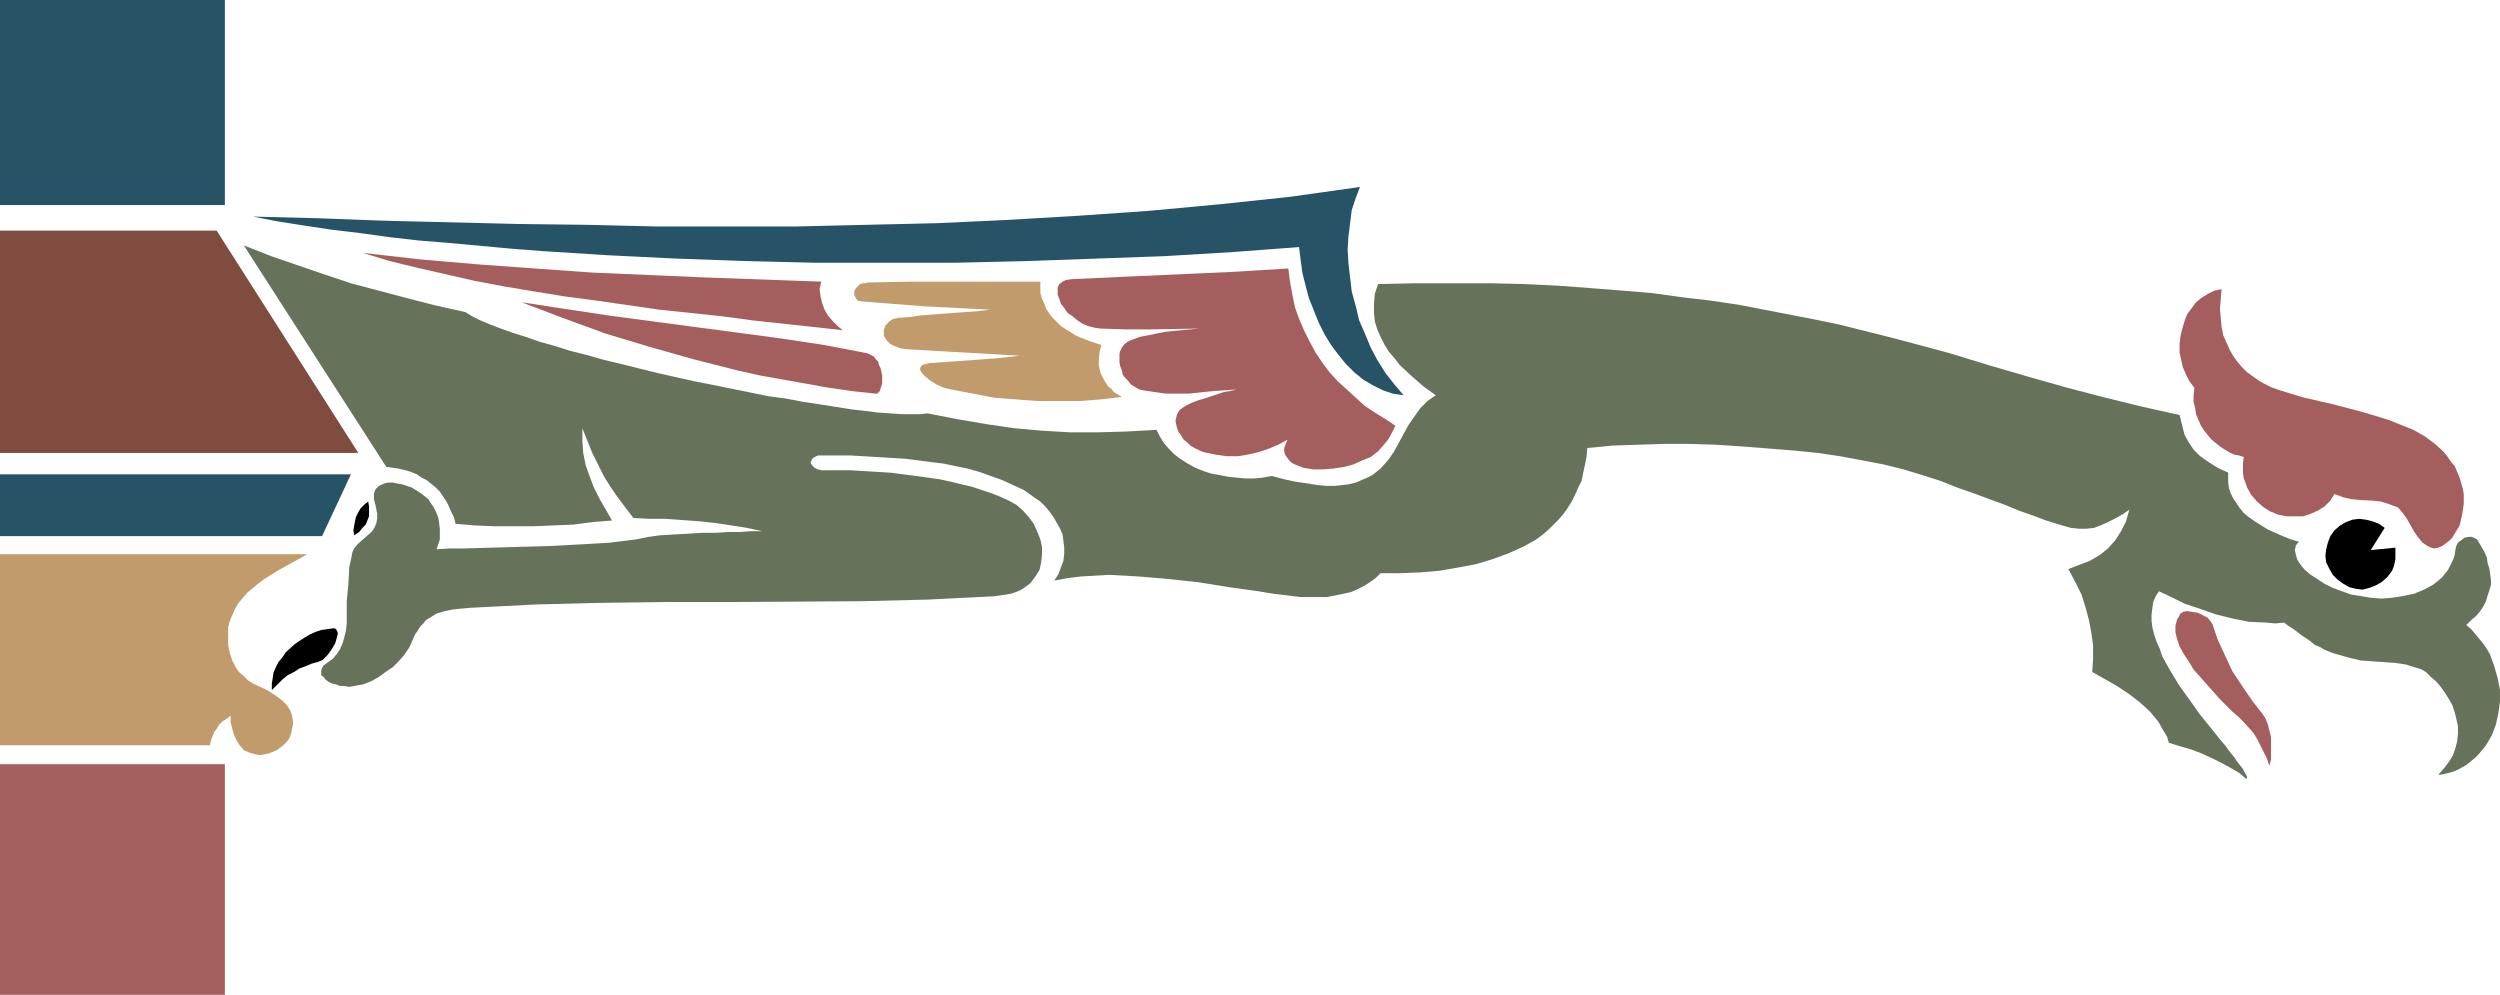 <?xml version="1.0" encoding="UTF-8" standalone="no"?>
<svg
   version="1.0"
   width="129.766mm"
   height="51.637mm"
   id="svg16"
   sodipodi:docname="Gargoyle 09.wmf"
   xmlns:inkscape="http://www.inkscape.org/namespaces/inkscape"
   xmlns:sodipodi="http://sodipodi.sourceforge.net/DTD/sodipodi-0.dtd"
   xmlns="http://www.w3.org/2000/svg"
   xmlns:svg="http://www.w3.org/2000/svg">
  <sodipodi:namedview
     id="namedview16"
     pagecolor="#ffffff"
     bordercolor="#000000"
     borderopacity="0.25"
     inkscape:showpageshadow="2"
     inkscape:pageopacity="0.0"
     inkscape:pagecheckerboard="0"
     inkscape:deskcolor="#d1d1d1"
     inkscape:document-units="mm" />
  <defs
     id="defs1">
    <pattern
       id="WMFhbasepattern"
       patternUnits="userSpaceOnUse"
       width="6"
       height="6"
       x="0"
       y="0" />
  </defs>
  <path
     style="fill:#667259;fill-opacity:1;fill-rule:evenodd;stroke:none"
     d="m 486.254,106.307 1.131,1.939 0.485,1.131 0.162,1.131 0.323,0.969 0.162,1.131 0.162,1.131 v 0.969 l -0.323,1.131 -0.323,0.969 -0.323,1.131 -0.485,0.969 -0.646,0.969 -0.808,0.969 -0.97,0.808 -0.97,0.969 0.97,0.808 0.808,0.969 0.808,0.969 0.808,0.969 0.646,0.969 0.646,1.131 0.808,2.262 0.646,2.262 0.485,2.423 v 2.262 l -0.323,2.262 -0.485,2.262 -0.808,2.1 -1.131,1.939 -1.454,1.777 -0.646,0.646 -0.97,0.808 -0.808,0.646 -1.131,0.646 -0.97,0.485 -0.97,0.323 -1.293,0.323 -1.131,0.162 1.131,-1.292 0.97,-1.292 0.808,-1.292 0.485,-1.454 0.323,-1.292 0.162,-1.454 v -1.454 l -0.323,-1.454 -0.323,-1.292 -0.485,-1.454 -0.646,-1.131 -0.808,-1.292 -0.808,-1.131 -0.808,-0.969 -1.131,-0.969 -0.97,-0.969 -0.808,-0.485 -0.97,-0.323 -2.101,-0.646 -2.101,-0.323 -2.262,-0.162 -4.525,-0.323 -2.101,-0.485 -2.262,-0.646 -1.131,-0.323 -0.808,-0.323 -0.808,-0.323 -0.808,-0.485 -1.131,-0.485 -0.97,-0.808 -0.97,-0.646 -0.485,-0.323 -0.646,-0.485 -0.646,-0.485 -0.646,-0.485 -0.808,-0.485 -0.808,-0.646 -1.778,0.162 -1.778,-0.162 -3.394,-0.162 -3.232,-0.646 -3.232,-0.808 -3.232,-1.131 -2.909,-0.969 -2.586,-1.292 -2.424,-1.131 -0.646,0.969 -0.485,1.131 -0.162,1.131 -0.162,1.292 v 1.292 l 0.162,1.292 0.323,1.292 0.485,1.454 0.646,1.454 0.485,1.454 1.616,2.908 1.778,2.908 2.101,2.908 1.939,2.747 2.101,2.585 1.939,2.423 0.97,1.131 0.808,1.131 0.808,0.969 0.646,0.969 0.646,0.808 0.485,0.646 0.323,0.646 0.323,0.485 0.162,0.485 -0.162,0.323 -1.293,-1.131 -1.616,-0.969 -1.778,-0.969 -1.939,-0.969 -2.101,-0.969 -2.101,-0.808 -2.262,-0.646 -2.101,-0.646 -0.323,-1.131 -1.131,-1.939 -0.646,-1.131 -1.616,-1.939 -1.939,-1.777 -2.101,-1.616 -2.424,-1.616 -2.262,-1.292 -2.586,-1.454 0.162,-2.585 v -2.585 l -0.323,-2.423 -0.485,-2.585 -0.646,-2.423 -0.808,-2.585 -1.293,-2.585 -1.293,-2.423 2.101,-0.808 2.101,-0.808 1.939,-1.131 1.616,-1.292 1.454,-1.616 1.131,-1.777 0.485,-0.969 0.485,-0.969 0.323,-1.131 0.323,-1.131 -1.454,0.969 -1.454,0.808 -1.293,0.646 -1.454,0.646 -1.293,0.485 -1.454,0.162 h -1.454 l -1.616,-0.162 -2.262,-0.646 -2.586,-0.808 -2.586,-0.969 -2.747,-0.969 -2.747,-1.131 -3.07,-1.131 -3.07,-1.131 -3.232,-1.131 -3.232,-1.292 -3.555,-1.131 -3.717,-1.131 -3.878,-0.969 -4.202,-0.808 -4.363,-0.808 -4.363,-0.646 -4.848,-0.485 -10.181,-0.808 -5.01,-0.323 -5.01,-0.162 h -5.171 l -5.01,0.162 -5.01,0.162 -5.01,0.485 -0.162,1.777 -0.323,1.616 -0.323,1.454 -0.323,1.616 -0.646,1.292 -0.646,1.454 -0.646,1.292 -0.808,1.292 -0.808,1.131 -0.97,1.131 -0.97,0.969 -0.97,0.969 -1.131,0.969 -1.293,0.969 -2.586,1.454 -2.909,1.292 -3.07,1.131 -3.232,0.969 -3.394,0.646 -3.717,0.646 -3.717,0.323 -3.878,0.162 h -4.04 l -0.808,0.808 -0.808,0.646 -0.97,0.646 -1.131,0.646 -0.97,0.485 -1.131,0.485 -2.262,0.485 -2.424,0.485 h -2.586 -2.586 l -2.586,-0.323 -2.747,-0.323 -2.909,-0.485 -5.818,-0.808 -5.979,-0.969 -5.979,-0.646 -5.818,-0.485 -2.909,-0.162 -2.909,-0.162 -2.747,0.162 -2.747,0.162 -2.586,0.323 -2.586,0.485 0.808,-1.292 0.485,-1.292 0.485,-1.292 0.162,-1.454 v -1.131 l -0.162,-1.292 -0.162,-1.292 -0.485,-1.131 -0.646,-1.131 -0.646,-1.131 -0.808,-1.131 -0.808,-0.969 -0.97,-0.969 -0.97,-0.646 -1.131,-0.808 -1.131,-0.808 -2.101,-0.969 -2.101,-0.969 -2.262,-0.808 -2.262,-0.808 -2.262,-0.646 -2.424,-0.485 -2.262,-0.485 -2.586,-0.323 -5.01,-0.646 -5.333,-0.323 -5.494,-0.323 h -5.656 -0.646 l -0.323,0.162 -0.323,0.162 -0.323,0.162 -0.323,0.485 -0.162,0.485 0.323,0.485 0.485,0.485 0.646,0.323 0.808,0.162 h 5.656 l 5.333,0.323 2.586,0.162 2.424,0.323 2.586,0.323 2.262,0.323 2.262,0.323 2.262,0.485 1.939,0.485 2.101,0.485 1.939,0.646 1.939,0.646 1.616,0.646 1.778,0.808 1.454,0.808 1.293,1.131 1.131,1.292 0.97,1.292 0.646,1.454 0.646,1.616 0.323,1.454 v 1.454 l -0.162,1.616 -0.323,1.454 -0.808,1.292 -0.97,1.292 -0.646,0.485 -0.646,0.485 -0.808,0.485 -0.808,0.323 -0.97,0.323 -0.97,0.162 -1.131,0.162 -1.131,0.162 -12.928,0.646 -12.766,0.323 -25.856,0.162 h -12.766 l -12.928,0.162 -12.766,0.323 -12.766,0.646 -1.778,0.162 -1.616,0.162 -1.616,0.323 -1.616,0.485 -1.293,0.808 -0.808,0.485 -0.485,0.646 -0.646,0.646 -0.485,0.808 -0.485,0.646 -0.485,1.131 -0.646,1.454 -0.97,1.454 -1.131,1.292 -1.131,1.131 -1.454,0.969 -1.293,0.969 -1.454,0.808 -1.616,0.646 -0.97,0.162 -0.808,0.162 -0.97,0.162 -0.97,-0.162 h -0.808 l -0.808,-0.323 -0.808,-0.162 -0.646,-0.323 -0.646,-0.485 -0.323,-0.485 -0.485,-0.323 v -0.485 -0.485 l 0.162,-0.485 0.323,-0.485 0.646,-0.485 1.131,-0.808 0.808,-0.969 0.646,-0.969 0.485,-1.131 0.323,-1.131 0.323,-1.292 0.162,-1.454 v -1.454 -1.454 -1.454 l 0.323,-3.393 0.162,-3.231 0.323,-1.454 0.323,-1.616 0.323,-0.646 0.646,-0.808 2.909,-2.585 0.485,-0.808 0.323,-0.808 0.162,-0.969 v -0.808 l -0.323,-1.616 -0.162,-0.646 -0.162,-0.646 v -0.646 -0.485 l 0.323,-0.808 0.485,-0.485 0.485,-0.323 0.808,-0.323 0.646,-0.162 h 0.97 l 0.808,0.162 0.97,0.162 1.939,0.646 1.778,1.131 0.646,0.485 0.808,0.646 0.485,0.808 0.485,0.646 0.485,0.969 0.485,1.131 0.162,0.969 0.162,1.292 v 0.969 1.131 l -0.323,0.969 -0.323,0.969 2.586,-0.162 h 2.586 l 5.656,-0.162 5.818,-0.162 5.818,-0.162 5.818,-0.323 2.909,-0.162 2.747,-0.162 2.586,-0.323 2.586,-0.323 2.424,-0.485 2.262,-0.323 5.656,-0.323 2.586,-0.162 h 2.747 l 2.424,-0.162 h 2.262 l 2.262,-0.162 h 2.101 l -2.909,-0.646 -3.07,-0.485 -3.232,-0.485 -3.07,-0.323 -6.626,-0.485 h -3.232 l -3.07,-0.162 -1.616,-2.1 -1.454,-1.939 -1.454,-2.1 -1.293,-2.1 -1.131,-2.262 -1.131,-2.262 -0.97,-2.423 -0.97,-2.423 v 2.423 l 0.162,2.423 0.485,2.423 0.808,2.262 0.808,2.1 1.131,2.262 2.424,4.201 -3.878,0.323 -3.717,0.485 -3.878,0.162 -3.878,0.162 h -3.878 -3.878 l -3.878,-0.162 -3.717,-0.323 -0.323,-1.292 -0.485,-0.969 -0.485,-1.131 -0.485,-0.969 L 86.941,97.421 86.294,96.452 85.486,95.644 83.709,94.19 82.739,93.705 81.77,93.059 80.638,92.574 79.507,92.251 78.214,91.928 77.083,91.766 75.79,91.605 47.834,48.145 l 5.333,2.1 5.171,1.777 5.171,1.777 5.333,1.777 5.494,1.454 5.494,1.454 5.656,1.454 5.818,1.292 1.293,0.808 1.616,0.808 1.939,0.808 2.101,0.808 2.262,0.808 2.586,0.808 2.747,0.969 2.909,0.808 3.07,0.969 3.232,0.808 3.394,0.969 3.394,0.808 7.11,1.777 7.272,1.616 7.272,1.454 7.11,1.454 3.555,0.485 3.394,0.646 3.232,0.485 3.07,0.485 3.07,0.485 2.747,0.323 2.586,0.323 2.424,0.162 2.262,0.162 h 1.939 1.616 l 1.454,-0.162 5.818,1.131 5.656,0.969 5.494,0.808 5.494,0.485 5.494,0.323 h 5.494 l 5.656,-0.162 5.818,-0.323 0.646,1.292 0.808,1.292 0.97,1.131 1.131,1.131 1.293,0.969 1.293,0.808 1.454,0.808 1.616,0.646 1.454,0.485 1.778,0.323 1.616,0.323 1.616,0.162 1.778,0.162 h 1.778 l 1.616,-0.162 1.778,-0.323 2.424,0.646 2.262,0.485 2.262,0.323 1.939,0.323 1.778,0.162 h 1.778 l 1.454,-0.162 1.293,-0.162 1.293,-0.323 1.131,-0.485 1.131,-0.485 0.97,-0.485 0.808,-0.646 0.808,-0.646 1.454,-1.616 1.131,-1.616 0.97,-1.777 1.939,-3.554 1.131,-1.616 1.131,-1.616 1.454,-1.454 1.616,-1.131 -2.262,-1.616 -2.424,-2.1 -2.424,-2.262 -0.97,-1.292 -1.131,-1.292 -0.808,-1.292 -0.808,-1.616 -0.646,-1.454 -0.485,-1.616 -0.162,-1.616 v -1.777 l 0.162,-1.939 0.646,-1.939 7.595,-0.162 h 7.272 7.11 l 6.787,0.162 6.626,0.323 6.464,0.485 6.141,0.485 5.818,0.485 5.818,0.808 5.494,0.646 5.494,0.808 5.01,0.969 5.01,0.969 5.01,0.969 4.686,0.969 4.525,1.131 4.525,1.131 4.363,1.131 4.202,1.131 4.202,1.131 7.918,2.423 3.878,1.131 3.878,1.131 7.434,2.1 7.434,1.939 7.272,1.777 7.272,1.616 0.485,1.939 0.485,1.939 0.808,1.454 0.97,1.454 1.293,1.292 1.616,1.131 1.778,1.131 2.101,0.969 v 0.969 0.969 l 0.162,1.131 0.323,0.969 0.485,0.969 0.646,0.969 0.646,0.969 0.808,0.969 0.97,0.808 1.131,0.808 1.293,0.808 1.293,0.808 1.454,0.646 1.454,0.646 1.616,0.646 1.616,0.485 -0.323,0.323 -0.323,0.485 -0.162,0.808 0.162,0.808 0.323,1.131 0.646,0.969 0.808,0.969 1.131,0.969 1.293,0.808 1.454,0.969 1.616,0.808 1.778,0.646 1.778,0.646 1.939,0.323 1.939,0.323 2.101,0.162 2.101,-0.162 2.101,-0.323 2.262,-0.485 1.939,-0.808 1.778,-0.969 0.808,-0.646 0.808,-0.646 0.646,-0.808 0.646,-0.808 0.485,-0.969 0.485,-0.969 0.323,-0.969 0.162,-1.131 0.162,-0.646 0.323,-0.646 0.646,-0.485 0.646,-0.485 0.808,-0.162 h 0.646 l 0.646,0.323 0.323,0.162 z"
     id="path1" />
  <path
     style="fill:#7f4c3f;fill-opacity:1;fill-rule:evenodd;stroke:none"
     d="M 42.501,45.237 70.296,88.858 H 0 V 45.237 Z"
     id="path2" />
  <path
     style="fill:#265466;fill-opacity:1;fill-rule:evenodd;stroke:none"
     d="M 0,0 H 44.117 V 40.229 H 0 Z"
     id="path3" />
  <path
     style="fill:#265466;fill-opacity:1;fill-rule:evenodd;stroke:none"
     d="m 68.842,93.059 -5.656,12.117 H 0 V 93.059 Z"
     id="path4" />
  <path
     style="fill:#265466;fill-opacity:1;fill-rule:evenodd;stroke:none"
     d="m 49.611,42.49 12.766,0.323 12.928,0.485 13.251,0.323 13.251,0.323 13.413,0.162 13.574,0.323 h 13.574 13.898 l 13.736,-0.323 13.898,-0.323 13.898,-0.646 13.736,-0.808 13.898,-0.969 13.898,-1.292 13.736,-1.454 13.736,-1.939 -0.808,2.1 -0.808,2.423 -0.323,2.585 -0.323,2.585 -0.162,2.585 0.162,2.747 0.323,2.747 0.323,2.747 0.808,2.908 0.646,2.747 1.131,2.585 1.131,2.747 1.293,2.423 1.616,2.585 1.778,2.262 1.778,2.1 -2.101,-0.323 -1.939,-0.646 -1.939,-0.969 -1.939,-1.131 -1.778,-1.454 -1.616,-1.616 -1.454,-1.777 -1.454,-1.939 -1.293,-2.1 -1.131,-2.262 -0.97,-2.423 -0.97,-2.423 -0.646,-2.423 -0.646,-2.585 -0.323,-2.423 -0.323,-2.585 -6.464,0.485 -6.464,0.485 -13.413,0.808 -13.574,0.485 -13.574,0.485 -13.898,0.323 H 173.72 159.822 L 146.248,51.215 132.673,50.73 119.422,50.084 106.656,49.276 100.353,48.791 88.072,47.66 82.093,47.176 76.437,46.529 70.619,45.722 65.125,45.075 59.792,44.268 54.621,43.46 Z"
     id="path5" />
  <path
     style="fill:#c19b6b;fill-opacity:1;fill-rule:evenodd;stroke:none"
     d="m 60.277,108.73 -2.909,1.616 -2.909,1.616 -2.586,1.616 -1.293,0.969 -0.97,0.808 -1.131,0.969 -0.97,1.131 -0.808,0.969 -0.646,1.131 -0.485,1.131 -0.485,1.131 -0.323,1.292 v 1.292 1.131 0.969 l 0.323,1.616 0.485,1.454 0.646,1.292 0.646,0.969 0.97,0.808 0.808,0.808 0.97,0.646 2.101,0.969 0.97,0.485 0.97,0.646 0.97,0.646 0.808,0.646 0.808,0.808 0.646,0.969 0.323,0.808 0.162,0.808 0.162,0.969 -0.162,0.808 -0.162,0.808 -0.162,0.646 -0.323,0.808 -0.485,0.646 -0.646,0.646 -0.646,0.485 -0.646,0.485 -0.808,0.323 -0.808,0.323 -0.808,0.162 -0.808,0.162 -0.97,-0.162 -1.131,-0.323 -1.131,-0.485 -0.808,-0.969 -0.646,-0.969 -0.485,-1.131 -0.323,-1.131 -0.323,-1.292 v -1.292 l -0.808,0.646 -0.808,0.485 -0.646,0.646 -0.485,0.808 -0.485,0.646 -0.323,0.808 -0.323,0.808 -0.162,0.969 H 0 v -37.482 z"
     id="path6" />
  <path
     style="fill:#c19b6b;fill-opacity:1;fill-rule:evenodd;stroke:none"
     d="m 204.101,55.254 h -4.363 -4.202 -16.645 l -8.565,0.162 -0.646,0.162 h -0.485 l -0.485,0.162 -0.323,0.323 -0.485,0.485 -0.323,0.646 v 0.646 l 0.323,0.646 0.323,0.485 0.808,0.162 6.141,0.485 6.302,0.485 6.302,0.323 6.464,0.323 -2.586,0.323 -2.424,0.162 -4.363,0.323 -4.202,0.323 -2.262,0.323 -2.262,0.162 -0.646,0.162 -0.485,0.162 -0.485,0.323 -0.323,0.323 -0.485,0.485 -0.323,0.969 v 0.485 0.646 l 0.323,0.485 0.323,0.485 0.485,0.485 0.485,0.323 0.808,0.323 0.808,0.323 1.131,0.162 5.494,0.323 5.656,0.323 5.656,0.323 5.494,0.323 -4.363,0.485 -4.363,0.323 -9.05,0.646 -0.646,0.162 -0.646,0.162 -0.323,0.323 -0.162,0.323 v 0.323 l 0.162,0.323 0.323,0.485 0.323,0.323 1.131,0.969 1.293,0.808 1.454,0.646 1.454,0.323 4.202,0.808 4.202,0.808 4.202,0.323 4.202,0.323 h 4.202 4.202 l 4.202,-0.323 4.04,-0.485 -0.808,-0.485 -0.808,-0.485 -0.485,-0.646 -0.646,-0.485 -0.808,-1.292 -0.646,-1.292 -0.323,-1.454 v -1.454 l 0.162,-1.292 0.323,-1.292 -2.424,-0.808 -2.424,-0.969 -2.101,-1.292 -0.97,-0.646 -0.808,-0.808 -0.808,-0.808 -0.646,-0.808 -0.646,-0.969 -0.323,-0.969 -0.485,-0.969 -0.323,-1.131 V 56.385 Z"
     id="path7" />
  <path
     style="fill:#a55e5e;fill-opacity:1;fill-rule:evenodd;stroke:none"
     d="m 477.527,107.599 0.808,-0.162 0.808,-0.323 0.646,-0.485 0.646,-0.485 0.646,-0.646 0.485,-0.808 0.485,-0.808 0.485,-0.808 0.485,-2.1 0.323,-2.1 v -1.939 l -0.162,-0.969 -0.323,-1.131 -0.323,-1.131 -0.485,-1.131 -0.485,-1.131 -0.808,-0.969 -0.646,-0.969 -0.808,-0.969 -1.616,-1.454 -1.939,-1.454 -2.262,-1.292 -2.424,-0.969 -2.424,-0.969 -2.586,-0.808 -2.747,-0.808 -5.494,-1.454 -5.656,-1.292 -2.747,-0.808 -2.586,-0.808 -1.293,-0.485 -1.293,-0.646 -1.131,-0.646 -1.131,-0.808 -1.131,-0.808 -0.97,-0.969 -0.97,-1.131 -0.808,-1.131 -0.646,-1.131 -0.646,-1.454 -0.646,-1.454 -0.323,-1.616 -0.162,-1.777 -0.162,-1.777 0.162,-1.939 0.162,-1.939 -1.454,0.323 -1.293,0.646 -1.293,0.808 -0.97,0.808 -0.97,1.292 -0.808,1.131 -0.485,1.292 -0.485,1.616 -0.323,1.454 -0.162,1.454 v 1.616 l 0.323,1.454 0.323,1.454 0.646,1.454 0.646,1.292 0.97,1.292 -0.162,1.454 v 1.292 l 0.323,1.292 0.162,1.131 0.485,1.131 0.485,1.131 0.646,0.969 0.646,0.808 0.808,0.969 0.808,0.646 0.808,0.646 0.97,0.646 0.808,0.485 0.97,0.485 0.97,0.162 0.97,0.323 -0.162,1.131 v 0.969 1.131 l 0.162,0.969 0.323,0.808 0.323,0.969 0.808,1.454 1.131,1.292 1.293,1.131 1.293,0.808 1.616,0.646 1.616,0.323 h 1.454 1.778 l 1.454,-0.485 1.454,-0.646 1.293,-0.808 1.131,-1.131 0.808,-1.292 0.97,0.323 0.808,0.323 1.454,0.323 1.454,0.162 2.909,0.162 1.454,0.162 1.616,0.485 0.808,0.323 0.97,0.323 0.97,1.131 0.808,1.131 1.454,2.585 0.808,1.131 0.808,0.969 0.485,0.323 0.485,0.323 0.646,0.323 z"
     id="path8" />
  <path
     style="fill:#a55e5e;fill-opacity:1;fill-rule:evenodd;stroke:none"
     d="m 0,149.928 v 45.237 h 44.117 v -45.237 z"
     id="path9" />
  <path
     style="fill:#a55e5e;fill-opacity:1;fill-rule:evenodd;stroke:none"
     d="m 71.104,49.599 11.312,1.292 11.312,0.969 11.15,0.808 11.312,0.808 11.312,0.485 11.15,0.485 22.462,0.808 -0.323,1.454 0.162,1.292 0.323,1.454 0.485,1.292 0.646,1.131 0.97,1.131 0.97,0.969 0.97,0.808 -5.818,-0.646 -5.979,-0.646 -5.979,-0.646 -5.979,-0.808 -12.282,-1.292 -12.282,-1.777 -6.141,-0.808 -5.979,-0.969 -5.818,-0.969 -5.979,-1.131 -5.656,-1.292 -5.656,-1.292 -5.333,-1.292 z"
     id="path10" />
  <path
     style="fill:#a55e5e;fill-opacity:1;fill-rule:evenodd;stroke:none"
     d="m 102.293,59.293 8.403,1.292 8.565,1.292 16.968,2.262 8.565,1.131 8.403,1.131 8.565,1.292 8.403,1.616 0.646,0.323 0.646,0.323 0.323,0.485 0.485,0.485 0.162,0.646 0.323,0.646 0.323,1.454 v 1.454 l -0.162,0.646 -0.162,0.485 -0.162,0.485 -0.162,0.162 -0.323,0.323 h -0.323 l -4.525,-0.485 -4.525,-0.646 -4.525,-0.808 -4.525,-0.808 -4.525,-0.808 -4.363,-0.969 -8.888,-2.262 -8.565,-2.423 -8.565,-2.585 -8.403,-3.07 z"
     id="path11" />
  <path
     style="fill:#a55e5e;fill-opacity:1;fill-rule:evenodd;stroke:none"
     d="m 252.742,52.669 -10.504,0.646 -21.493,0.969 -10.504,0.485 -1.131,0.162 -0.646,0.323 -0.646,0.485 -0.323,0.646 v 0.646 0.808 l 0.323,0.808 0.323,0.969 0.646,0.808 0.646,0.969 0.97,0.646 0.97,0.808 0.97,0.646 1.131,0.485 1.293,0.323 1.131,0.162 5.01,0.162 h 4.686 l 9.696,-0.162 -1.778,0.162 -1.778,0.162 -3.232,0.323 -1.616,0.323 -1.454,0.323 -1.778,0.323 -1.778,0.646 -0.646,0.323 -0.646,0.485 -0.485,0.646 -0.323,0.646 -0.162,0.646 v 0.808 0.808 l 0.162,0.808 0.323,0.808 0.162,0.808 0.485,0.646 0.646,0.646 0.485,0.646 0.808,0.485 0.808,0.485 0.808,0.162 2.101,0.323 2.262,0.323 h 2.262 2.262 l 4.686,-0.485 2.262,-0.162 2.424,-0.162 -1.293,0.323 -1.131,0.162 -1.939,0.646 -1.939,0.646 -1.131,0.323 -1.293,0.485 -0.97,0.485 -0.808,0.485 -0.646,0.485 -0.485,0.808 -0.162,0.646 -0.162,0.646 0.162,0.808 0.162,0.646 0.323,0.808 0.485,0.646 0.485,0.808 0.646,0.485 0.646,0.646 0.808,0.485 0.97,0.485 0.808,0.323 2.262,0.485 2.262,0.323 h 2.262 l 1.939,-0.323 2.101,-0.485 1.939,-0.646 1.939,-0.808 1.778,-0.969 -0.323,0.808 -0.323,0.808 v 0.646 l 0.162,0.646 0.323,0.485 0.485,0.646 0.485,0.485 0.646,0.323 0.808,0.323 0.808,0.323 0.97,0.162 0.97,0.162 h 1.939 l 2.101,-0.162 2.101,-0.323 1.778,-0.485 1.778,-0.808 1.616,-0.646 1.454,-1.131 1.293,-1.454 0.646,-0.808 0.485,-0.808 0.485,-0.969 0.485,-0.969 -1.939,-1.292 -2.101,-1.292 -1.939,-1.292 -1.778,-1.616 -1.778,-1.616 -1.778,-1.616 -1.616,-1.777 -1.454,-1.939 -1.293,-1.939 -1.131,-2.1 -1.131,-2.262 -0.97,-2.262 -0.808,-2.262 -0.485,-2.423 -0.485,-2.585 z"
     id="path12" />
  <path
     style="fill:#a55e5e;fill-opacity:1;fill-rule:evenodd;stroke:none"
     d="m 427.755,120.363 0.323,-0.162 0.162,-0.162 0.808,-0.162 0.97,0.162 1.131,0.162 0.97,0.485 0.97,0.485 0.646,0.808 0.323,0.485 0.162,0.485 0.808,2.423 0.97,2.1 0.97,2.1 0.97,2.1 1.293,1.939 1.293,1.939 1.454,2.1 1.778,2.262 0.646,0.969 0.485,1.131 0.323,1.292 0.323,1.292 v 1.616 1.292 1.454 l -0.323,1.292 -0.485,-1.454 -0.646,-1.292 -1.131,-2.262 -0.646,-1.131 -0.646,-0.808 -1.616,-1.777 -0.97,-0.969 -1.131,-0.969 -2.424,-2.423 -2.586,-2.908 -2.586,-2.908 -0.97,-1.616 -0.97,-1.454 -0.808,-1.454 -0.485,-1.454 -0.323,-1.292 v -1.292 l 0.162,-0.646 0.162,-0.646 0.323,-0.485 z"
     id="path13" />
  <path
     style="fill:#000000;fill-opacity:1;fill-rule:evenodd;stroke:none"
     d="m 465.084,107.922 4.848,-0.485 v 1.454 0.808 l -0.162,0.808 -0.162,0.646 -0.323,0.808 -0.485,0.646 -0.485,0.646 -1.131,0.969 -1.131,0.646 -1.293,0.485 -1.293,0.323 -1.293,-0.162 -1.293,-0.323 -1.131,-0.646 -1.131,-0.808 -0.97,-0.969 -0.646,-1.131 -0.646,-1.292 -0.162,-1.292 0.162,-1.292 0.323,-1.292 0.485,-1.292 0.808,-1.131 1.131,-0.969 1.131,-0.646 1.293,-0.485 1.293,-0.162 1.293,0.162 1.293,0.323 1.293,0.485 1.131,0.808 z"
     id="path14" />
  <path
     style="fill:#000000;fill-opacity:1;fill-rule:evenodd;stroke:none"
     d="m 72.235,98.39 0.162,0.969 v 0.969 0.969 l -0.323,0.808 -0.323,0.808 -0.646,0.646 -0.646,0.808 -0.97,0.646 -0.162,-0.969 0.162,-0.969 0.162,-0.808 0.162,-0.808 0.485,-0.969 0.485,-0.808 0.646,-0.646 z"
     id="path15" />
  <path
     style="fill:#000000;fill-opacity:1;fill-rule:evenodd;stroke:none"
     d="m 65.286,123.271 h 0.323 l 0.323,0.162 0.162,0.323 0.162,0.323 v 0.323 l -0.162,0.646 -0.323,1.131 -0.646,1.131 -0.808,1.131 -0.97,0.969 -0.646,0.323 -0.485,0.162 -1.131,0.323 -1.131,0.485 -1.293,0.485 -0.97,0.646 -1.293,0.646 -0.97,0.808 -0.97,0.969 -1.131,1.131 v -1.292 l 0.162,-0.969 0.162,-1.131 0.485,-1.131 0.485,-0.969 0.808,-0.969 0.646,-0.969 1.778,-1.616 0.97,-0.646 0.97,-0.646 1.131,-0.646 1.131,-0.485 0.97,-0.323 1.131,-0.162 z"
     id="path16" />
</svg>
